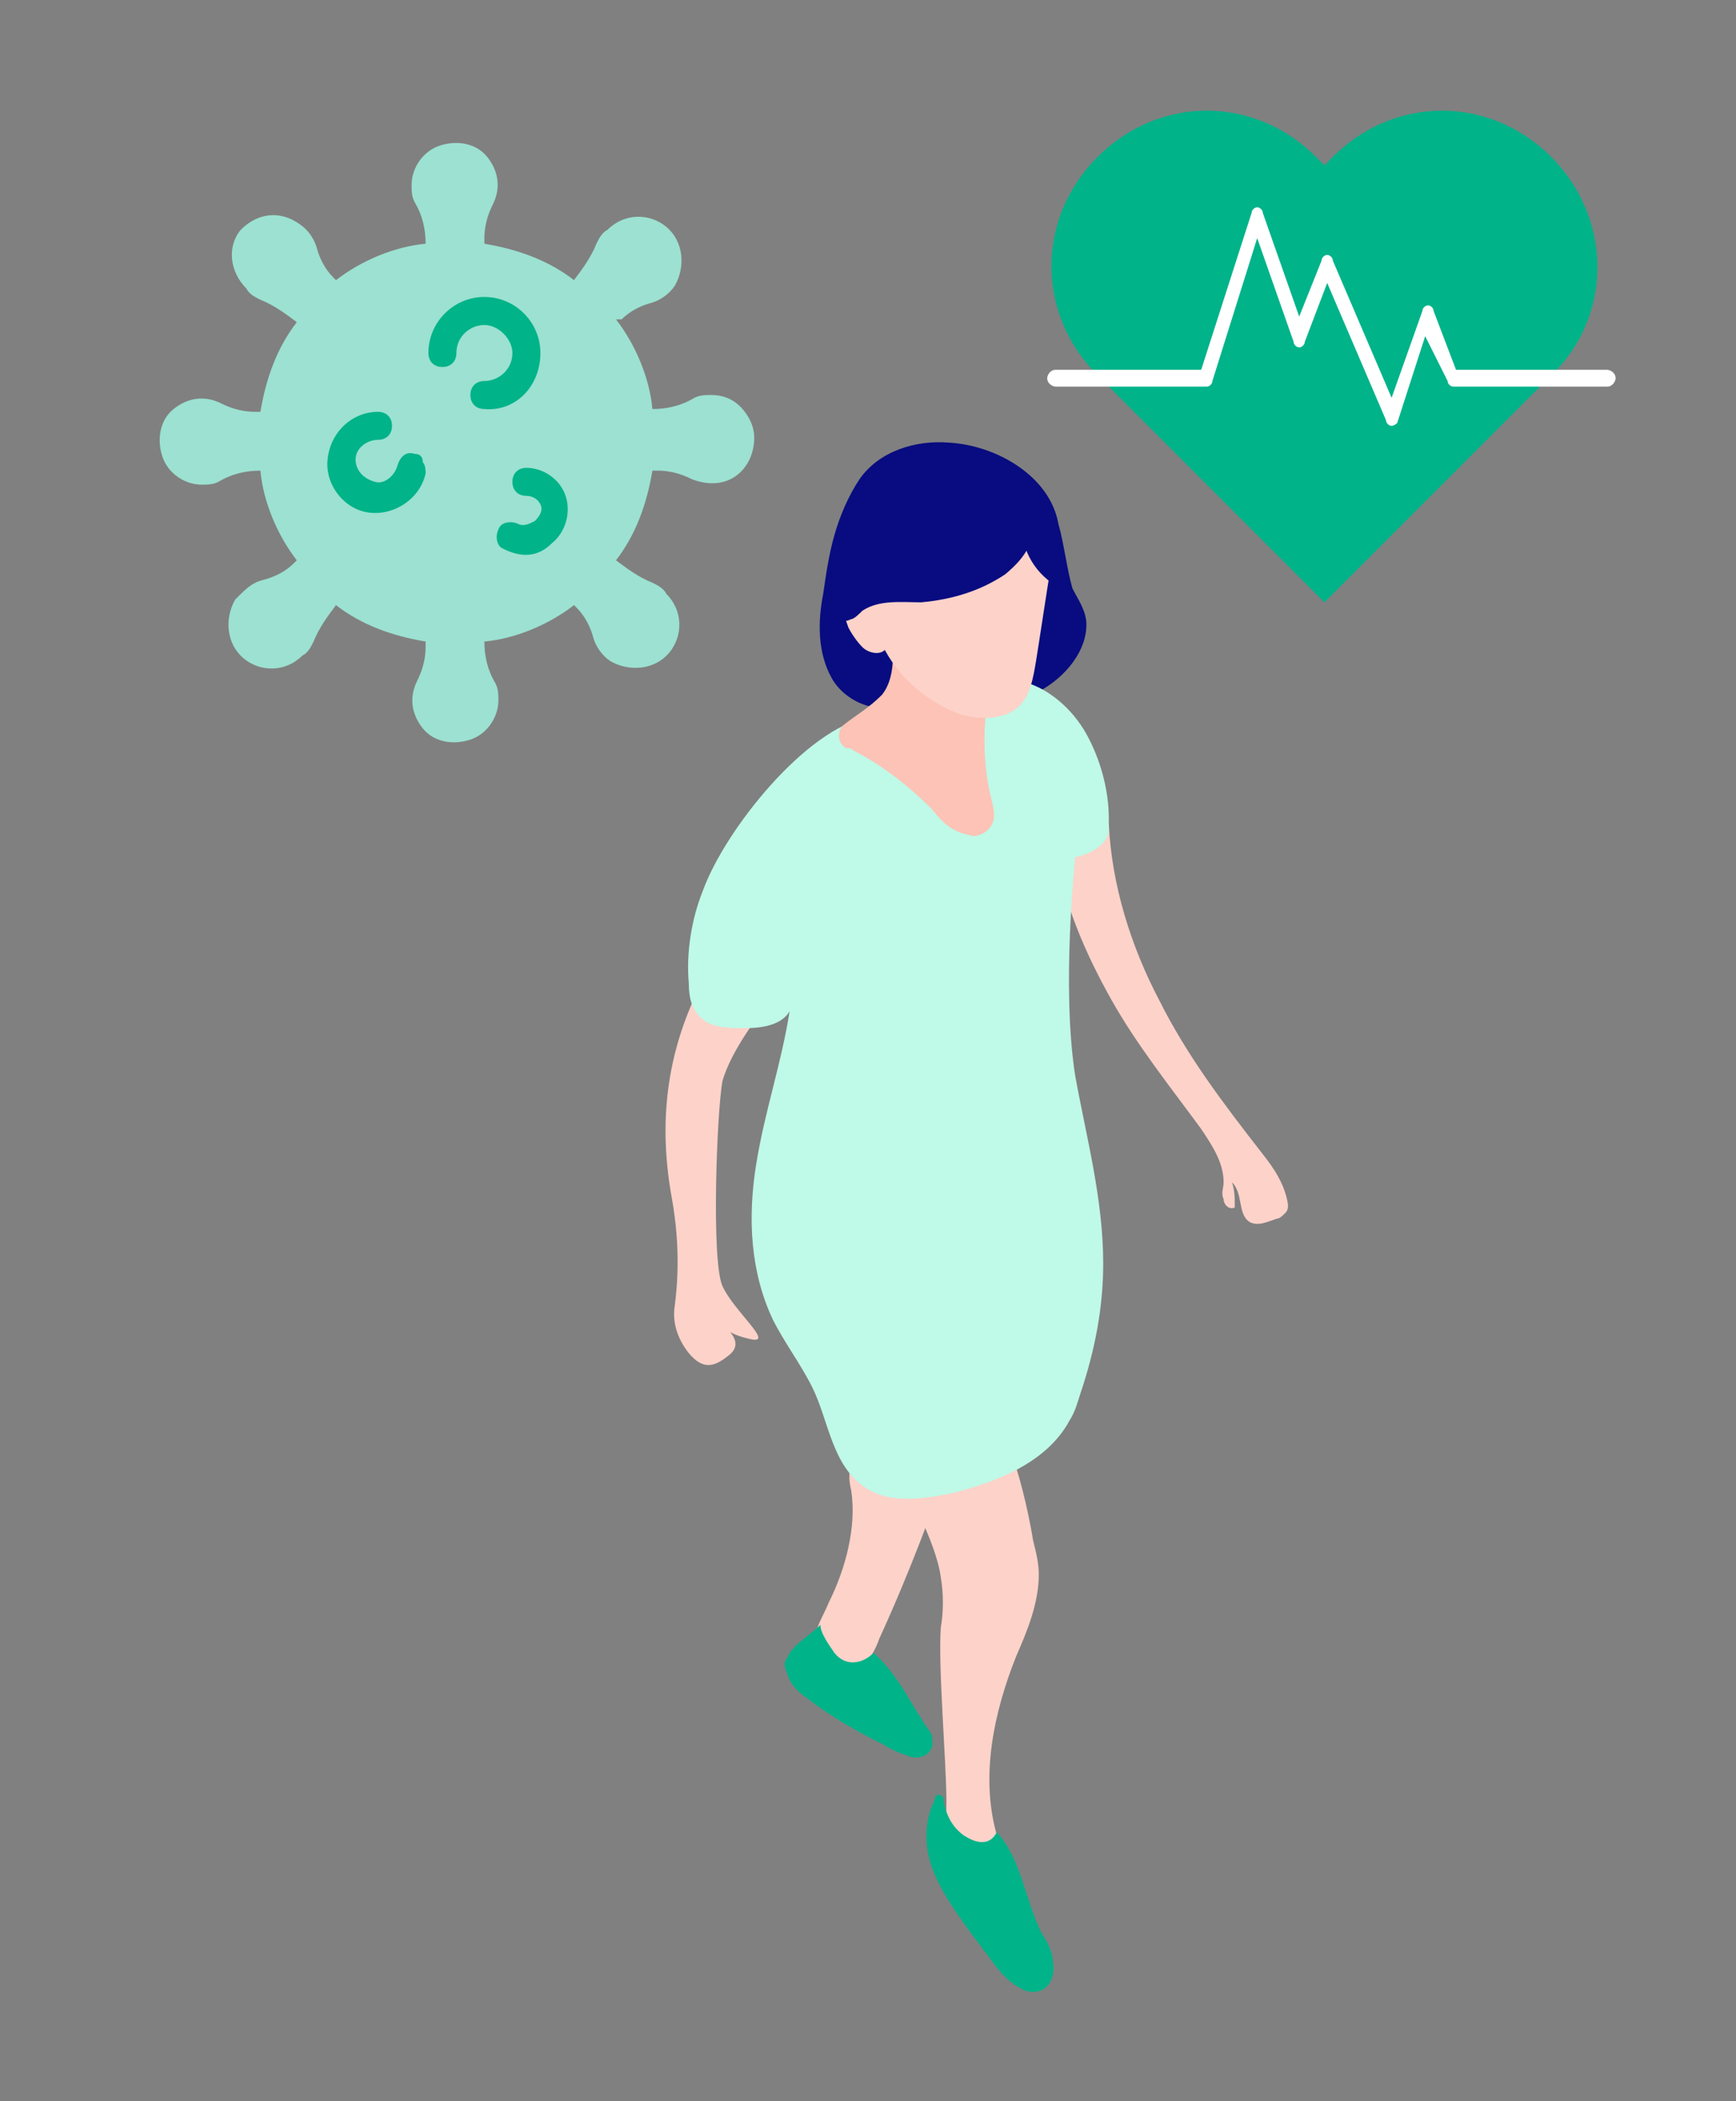 <?xml version="1.0" encoding="utf-8"?>
<!-- Generator: Adobe Illustrator 27.2.0, SVG Export Plug-In . SVG Version: 6.00 Build 0)  -->
<svg xmlns="http://www.w3.org/2000/svg" xmlns:xlink="http://www.w3.org/1999/xlink" version="1.1" id="Layer_1" x="0px" y="0px" viewBox="0 0 62 75" style="enable-background:new 0 0 62 75;" xml:space="preserve" width="62" height="75">
<rect x="0" y="0" width="62" height="75" fill="#808080" stroke="none"/>
<style type="text/css">
	.st0{fill:#FDD2C9;}
	.st1{fill:#00B389;}
	.st2{fill:#080C80;}
	.st3{fill:#BFF9E7;}
	.st4{fill:#FCC3B6;}
	.st5{fill:#9CE1D1;}
	.st6{fill:#FFFFFF;}
</style>
<g>
	<g>
		<g>
			<path class="st0" d="M34.2,51.3c-0.8,2.4-1.7,4.8-2.8,7.2c-0.1,0.3-0.3,0.7-0.6,1c-0.3,0.3-0.7,0.4-1,0.3     c-0.5-0.1-0.7-0.7-0.7-1.2s0.3-0.9,0.5-1.4c0.6-1.2,1-2.7,0.8-4c-0.1-0.4-0.1-0.8,0.1-1.1c0.2-0.3,0.6-0.4,1-0.5     c0.7-0.1,1.5-0.3,2.2-0.1L34.2,51.3z"/>
		</g>
		<g>
			<path class="st1" d="M31.2,59c0.9,0.8,1.3,1.8,2,2.8c0.1,0.1,0.1,0.3,0.1,0.5c-0.1,0.4-0.5,0.5-0.8,0.4c-0.3-0.1-0.6-0.2-0.9-0.4     c-1-0.5-1.9-1-2.8-1.7c-0.3-0.2-0.6-0.5-0.7-0.9c-0.1-0.2-0.1-0.4,0-0.5c0.2-0.5,0.8-0.8,1.2-1.2c0,0.3,0.3,0.7,0.5,1     C30.2,59.5,30.8,59.4,31.2,59L31.2,59z"/>
		</g>
		<g>
			<path class="st0" d="M39.6,29.4c0.1,2.2,0.8,4.4,1.8,6.3c1,2,2.3,3.7,3.7,5.5c0.4,0.5,0.8,1.1,0.9,1.8c0,0.1,0,0.2-0.1,0.3     c-0.1,0.1-0.2,0.2-0.3,0.2c-0.3,0.1-0.7,0.3-1,0.1c-0.4-0.3-0.2-1-0.6-1.4c0.1,0.3,0.1,0.6,0.1,0.9c-0.2,0.1-0.4-0.1-0.4-0.3     c-0.1-0.2,0-0.4,0-0.6c0-0.7-0.4-1.3-0.8-1.9c-1.1-1.5-2.3-3-3.2-4.6s-1.7-3.4-2-5.3c0-0.1,0-0.3,0.1-0.3L39.6,29.4z"/>
		</g>
		<g>
			<path class="st0" d="M27.3,36c-0.1,0.1-1.2,1.5-1.5,2.6c-0.2,1.1-0.4,6.4,0,7.3s1.9,2.1,1,1.9c-0.9-0.2-1-0.5-1-0.5     s0.9,0.6,0.2,1.1c-0.5,0.4-0.9,0.5-1.4-0.1c-0.4-0.5-0.6-1.1-0.5-1.7c0.1-0.8,0.2-2.1-0.1-3.8c-0.5-2.7-0.2-5.2,1-7.6     C26.3,33,27.3,36,27.3,36z"/>
		</g>
		<g>
			<path class="st0" d="M36,51.5c0.4,1.1,0.7,2.3,0.9,3.5c0.1,0.4,0.2,0.8,0.2,1.2c0,1-0.4,2-0.8,2.9c-0.8,2-1.3,4.3-0.7,6.4     c0.1,0.3,0.2,0.7,0,0.9c-0.3,0.3-0.8,0.1-1.1-0.2c-1-1-0.7-0.5-0.7-1.9s-0.3-4.8-0.2-6.2c0.1-0.6,0.1-1.2,0-1.8     c-0.1-0.7-0.4-1.4-0.7-2.1c-0.6-1.4-1.2-2.9-1.7-4.4c-0.1-0.2-0.1-0.4,0-0.6c0.1-0.1,0.2-0.2,0.4-0.2c1.6-0.4,3.5-0.1,4.9,0.8     L36,51.5z"/>
		</g>
		<g>
			<path class="st1" d="M35.6,65.4c0.9,1,1,2.4,1.6,3.6c0.2,0.3,0.4,0.7,0.4,1c0.1,0.5-0.1,1.1-0.7,1.1c-0.1,0-0.2,0-0.4-0.1     c-0.4-0.2-0.7-0.5-1-0.9c-0.3-0.4-0.6-0.8-0.9-1.2c-0.5-0.7-1-1.4-1.3-2.2c-0.3-0.8-0.3-1.7,0.1-2.5c0-0.1,0.1-0.2,0.2-0.1     c0.1,0,0.1,0.1,0.1,0.2c0.1,0.5,0.3,0.9,0.7,1.2C35,65.9,35.4,65.8,35.6,65.4L35.6,65.4z"/>
		</g>
		<g>
			<path class="st2" d="M34.8,24.6c0.3,0.4,0.9,0.5,1.4,0.4c1.2-0.2,2.6-1.4,2.6-2.7c0-0.5-0.3-0.9-0.5-1.3     c-0.2-0.7-0.3-1.6-0.5-2.3c-0.3-1.7-2.2-2.8-3.9-2.9c-1.2-0.1-2.5,0.3-3.2,1.3c-0.4,0.6-0.7,1.3-0.9,2c-0.2,0.7-0.3,1.4-0.4,2.1     c-0.2,1-0.2,2.1,0.3,3c0.5,0.9,1.8,1.4,2.6,0.8c1-0.8,0.6-2.5,1.4-3.5c0.4-0.5,1.2-0.7,1.8-0.8c0.3-0.1,0.7-0.1,1-0.2l1,0.1     c0.5-0.3-1-1.7-1.1-2.3c0-0.2,0-0.3-0.1-0.4"/>
		</g>
		<g>
			<path class="st3" d="M38.4,38.4c0.4,2.2,1,4.4,1,6.7c0,1.6-0.3,3.1-0.8,4.6c-0.1,0.3-0.2,0.7-0.4,1c-0.8,1.5-2.6,2.2-4.2,2.6     c-1,0.2-2.2,0.4-3.1-0.2c-1.2-0.8-1.3-2.4-1.9-3.6c-0.4-0.8-1-1.6-1.4-2.4c-0.8-1.7-0.9-3.6-0.6-5.5s0.9-3.6,1.2-5.5     c-0.3,0.5-1,0.6-1.6,0.6c-0.6,0-1.2,0-1.6-0.4c-0.3-0.3-0.4-0.7-0.4-1.2c-0.1-1.1,0.1-2.3,0.5-3.3c0.8-2.2,3.7-5.8,5.9-6.2     c2.3-0.4,2.3-2,4.7-1.8l0.7,0.5c1,0.2,1.9,1,2.4,1.9c0.5,0.9,0.8,2,0.8,3c0,0.2,0,0.3,0,0.5c-0.1,0.5-0.7,0.8-1.2,0.9     C38.4,30.7,37.9,35.2,38.4,38.4z"/>
		</g>
		<g>
			<path class="st4" d="M35.3,24.7c-0.2,1.3-0.2,2.6,0.1,3.8c0.1,0.4,0.2,0.8-0.1,1.1c-0.2,0.2-0.5,0.3-0.7,0.2     c-0.6-0.1-1-0.5-1.3-0.9c-0.8-0.8-1.8-1.6-2.8-2.1c-0.1-0.1-0.2-0.1-0.3-0.1c-0.3-0.2-0.3-0.6-0.1-0.8c0.5-0.4,0.9-0.6,1.4-1.1     c0.4-0.5,0.4-1.2,0.4-1.8c0-0.1,0-0.2,0-0.3c0.1-0.1,0.3-0.1,0.4-0.1c0.7,0,1.4,0.1,1.9,0.4s1,1,1,1.6L35.3,24.7z"/>
		</g>
		<g>
			<path class="st0" d="M37.5,20.4c-0.1,0.6-0.4,2.6-0.5,3.2c-0.1,0.6-0.2,1.2-0.6,1.6c-0.5,0.5-1.4,0.5-2.1,0.3     c-1.1-0.4-2.1-1.2-2.7-2.3c-0.2,0.2-0.6,0.1-0.8-0.1c-0.2-0.2-0.4-0.5-0.5-0.7c-0.1-0.3-0.2-0.5-0.2-0.8s0.5-0.4,0.6-0.2     c0.2-0.4,0.4-0.9,0.6-1.3c0.1-0.2,0.2-0.5,0.4-0.7c0.3-0.4,0.8-0.5,1.2-0.7c0.7-0.2,1.3-0.4,2-0.4c0.7,0,1.4,0.3,1.8,0.8     C36.9,19.1,37.6,19.8,37.5,20.4z"/>
		</g>
		<g>
			<path class="st2" d="M36.8,18.7c0.2,0.7-0.3,1.3-0.9,1.8c-0.9,0.6-1.9,0.9-3,1c-0.7,0-1.5-0.1-2.1,0.3c-0.1,0.1-0.3,0.3-0.4,0.3     c-0.2,0.1-0.4,0.1-0.5,0c-0.2-0.2-0.1-0.4,0-0.6c0.5-1.5,1.5-3,2.9-3.7c1.4-0.8,3.4-0.6,4.4,0.6L36.8,18.7z"/>
		</g>
		<g>
			<path class="st2" d="M37.7,20.9c-0.8-0.5-1.3-1.4-1.2-2.4c0-0.1,0-0.2,0.1-0.2c0,0,0.1,0,0.1,0c0.3,0,0.5,0.3,0.6,0.5     c0.1,0.3,0.2,0.6,0.3,0.9L37.7,20.9z"/>
		</g>
	</g>
	<g>
		<g id="Shape_00000059991880250742036720000001871537643650143923_">
			<path class="st5" d="M26.9,16c-0.1,0.5-0.4,0.9-0.8,1.1c-0.4,0.2-0.9,0.2-1.4,0c-0.4-0.2-0.8-0.3-1.2-0.3h-0.2     c-0.2,1.2-0.6,2.3-1.3,3.2l0,0c0.4,0.3,0.8,0.6,1.3,0.8c0.2,0.1,0.4,0.2,0.5,0.4c0.6,0.6,0.6,1.5,0.1,2.1     c-0.5,0.6-1.4,0.7-2.1,0.3c-0.3-0.2-0.5-0.5-0.6-0.8c-0.1-0.4-0.3-0.8-0.6-1.1l-0.1-0.1c-0.9,0.7-2.1,1.2-3.2,1.3v0     c0,0.5,0.1,1,0.4,1.5c0.1,0.2,0.1,0.4,0.1,0.6c0,0.6-0.4,1.2-1,1.4c-0.6,0.2-1.3,0.1-1.7-0.4c-0.4-0.5-0.5-1.1-0.2-1.7     c0.2-0.4,0.3-0.8,0.3-1.2v-0.2c-1.2-0.2-2.3-0.6-3.2-1.3l0,0c-0.3,0.4-0.6,0.8-0.8,1.3c-0.1,0.2-0.2,0.4-0.4,0.5     c-0.6,0.6-1.5,0.6-2.1,0.1c-0.6-0.5-0.7-1.4-0.3-2.1C8.8,21,9,20.8,9.4,20.7c0.4-0.1,0.8-0.3,1.1-0.6l0.1-0.1     c-0.7-0.9-1.2-2.1-1.3-3.2h0c-0.5,0-1,0.1-1.5,0.4c-0.2,0.1-0.4,0.1-0.6,0.1c-0.6,0-1.2-0.4-1.4-1c-0.2-0.6-0.1-1.3,0.4-1.7     s1.1-0.5,1.7-0.2c0.4,0.2,0.8,0.3,1.2,0.3h0.2c0.2-1.2,0.6-2.3,1.3-3.2l0,0c-0.4-0.3-0.8-0.6-1.3-0.8c-0.2-0.1-0.4-0.2-0.5-0.4     C8.2,9.7,8.1,8.8,8.6,8.2C9.2,7.6,10,7.5,10.7,8c0.3,0.2,0.5,0.5,0.6,0.8c0.1,0.4,0.3,0.8,0.6,1.1L12,10c0.9-0.7,2.1-1.2,3.2-1.3     v0c0-0.5-0.1-1-0.4-1.5c-0.1-0.2-0.1-0.4-0.1-0.6c0-0.6,0.4-1.2,1-1.4c0.6-0.2,1.3-0.1,1.7,0.4c0.4,0.5,0.5,1.1,0.2,1.7     c-0.2,0.4-0.3,0.8-0.3,1.2v0.2c1.2,0.2,2.3,0.6,3.2,1.3l0,0c0.3-0.4,0.6-0.8,0.8-1.3c0.1-0.2,0.2-0.4,0.4-0.5     c0.6-0.6,1.5-0.6,2.1-0.1c0.6,0.5,0.7,1.4,0.3,2.1c-0.2,0.3-0.5,0.5-0.8,0.6c-0.4,0.1-0.8,0.3-1.1,0.6L22,11.4     c0.7,0.9,1.2,2.1,1.3,3.2h0c0.5,0,1-0.1,1.5-0.4c0.2-0.1,0.4-0.1,0.6-0.1c0.5,0,0.9,0.2,1.2,0.6C26.9,15.1,27,15.5,26.9,16z"/>
		</g>
		<g id="Shape_00000134220314114473380190000016761303442479067572_">
			<path class="st1" d="M19.3,12.6c0-1.1-0.9-2-2-2s-2,0.9-2,2c0,0.3,0.2,0.5,0.5,0.5s0.5-0.2,0.5-0.5c0-0.6,0.5-1,1-1s1,0.5,1,1     c0,0.6-0.5,1-1,1c-0.3,0-0.5,0.2-0.5,0.5s0.2,0.5,0.5,0.5C18.4,14.7,19.3,13.8,19.3,12.6z"/>
		</g>
		<g id="Shape_00000152955230541086683530000000112380887910859916_">
			<path class="st1" d="M14.8,16.2c-0.3-0.1-0.5,0.1-0.6,0.4c-0.1,0.4-0.5,0.7-0.8,0.6c-0.4-0.1-0.7-0.4-0.7-0.8s0.4-0.7,0.8-0.7     c0.3,0,0.5-0.2,0.5-0.5s-0.2-0.5-0.5-0.5c-0.9,0-1.7,0.7-1.8,1.7c-0.1,0.9,0.6,1.8,1.5,1.9s1.8-0.5,2-1.4c0-0.1,0-0.3-0.1-0.4     C15.1,16.3,15,16.2,14.8,16.2z"/>
		</g>
		<g id="Shape_00000072962191546838786170000004937584766869589949_">
			<path class="st1" d="M18.8,16.7c-0.3,0-0.5,0.2-0.5,0.5c0,0.3,0.2,0.5,0.5,0.5c0.2,0,0.4,0.1,0.5,0.3c0.1,0.2,0,0.4-0.2,0.6     c-0.2,0.1-0.4,0.2-0.6,0.1c-0.2-0.1-0.6-0.1-0.7,0.2c-0.1,0.2-0.1,0.6,0.2,0.7c0.6,0.3,1.2,0.3,1.7-0.2c0.5-0.4,0.7-1.1,0.5-1.7     C20,17.1,19.4,16.7,18.8,16.7z"/>
		</g>
	</g>
	<g>
		<g>
			<path class="st1" d="M55.4,5.6L55.4,5.6c-2.2-2.2-5.6-2.2-7.8,0l-0.3,0.3l-0.3-0.3c-2.2-2.2-5.6-2.2-7.8,0h0     c-2.2,2.2-2.2,5.6,0,7.8l0.3,0.3l7.8,7.8l7.8-7.8l0.3-0.3C57.6,11.3,57.6,7.8,55.4,5.6z"/>
		</g>
		<g>
			<path class="st6" d="M49.7,15.2c-0.1,0-0.2-0.1-0.2-0.2l-2.1-4.9l-0.8,2.1c0,0.1-0.1,0.2-0.2,0.2c-0.1,0-0.2-0.1-0.2-0.2     l-1.3-3.7l-1.6,5.1c0,0.1-0.1,0.2-0.2,0.2h-5.4c-0.1,0-0.3-0.1-0.3-0.3c0-0.1,0.1-0.3,0.3-0.3h5.2l1.8-5.6c0-0.1,0.1-0.2,0.2-0.2     c0.1,0,0.2,0.1,0.2,0.2l1.3,3.7l0.8-2c0-0.1,0.1-0.2,0.2-0.2c0,0,0,0,0,0c0.1,0,0.2,0.1,0.2,0.2l2.1,4.9l1.1-3.1     c0-0.1,0.1-0.2,0.2-0.2c0.1,0,0.2,0.1,0.2,0.2l0.8,2.1h5.4c0.1,0,0.3,0.1,0.3,0.3c0,0.1-0.1,0.3-0.3,0.3h-5.5     c-0.1,0-0.2-0.1-0.2-0.2L50.9,12l-1,3.1C49.9,15.1,49.8,15.2,49.7,15.2C49.7,15.2,49.7,15.2,49.7,15.2z"/>
		</g>
	</g>
</g>
</svg>
